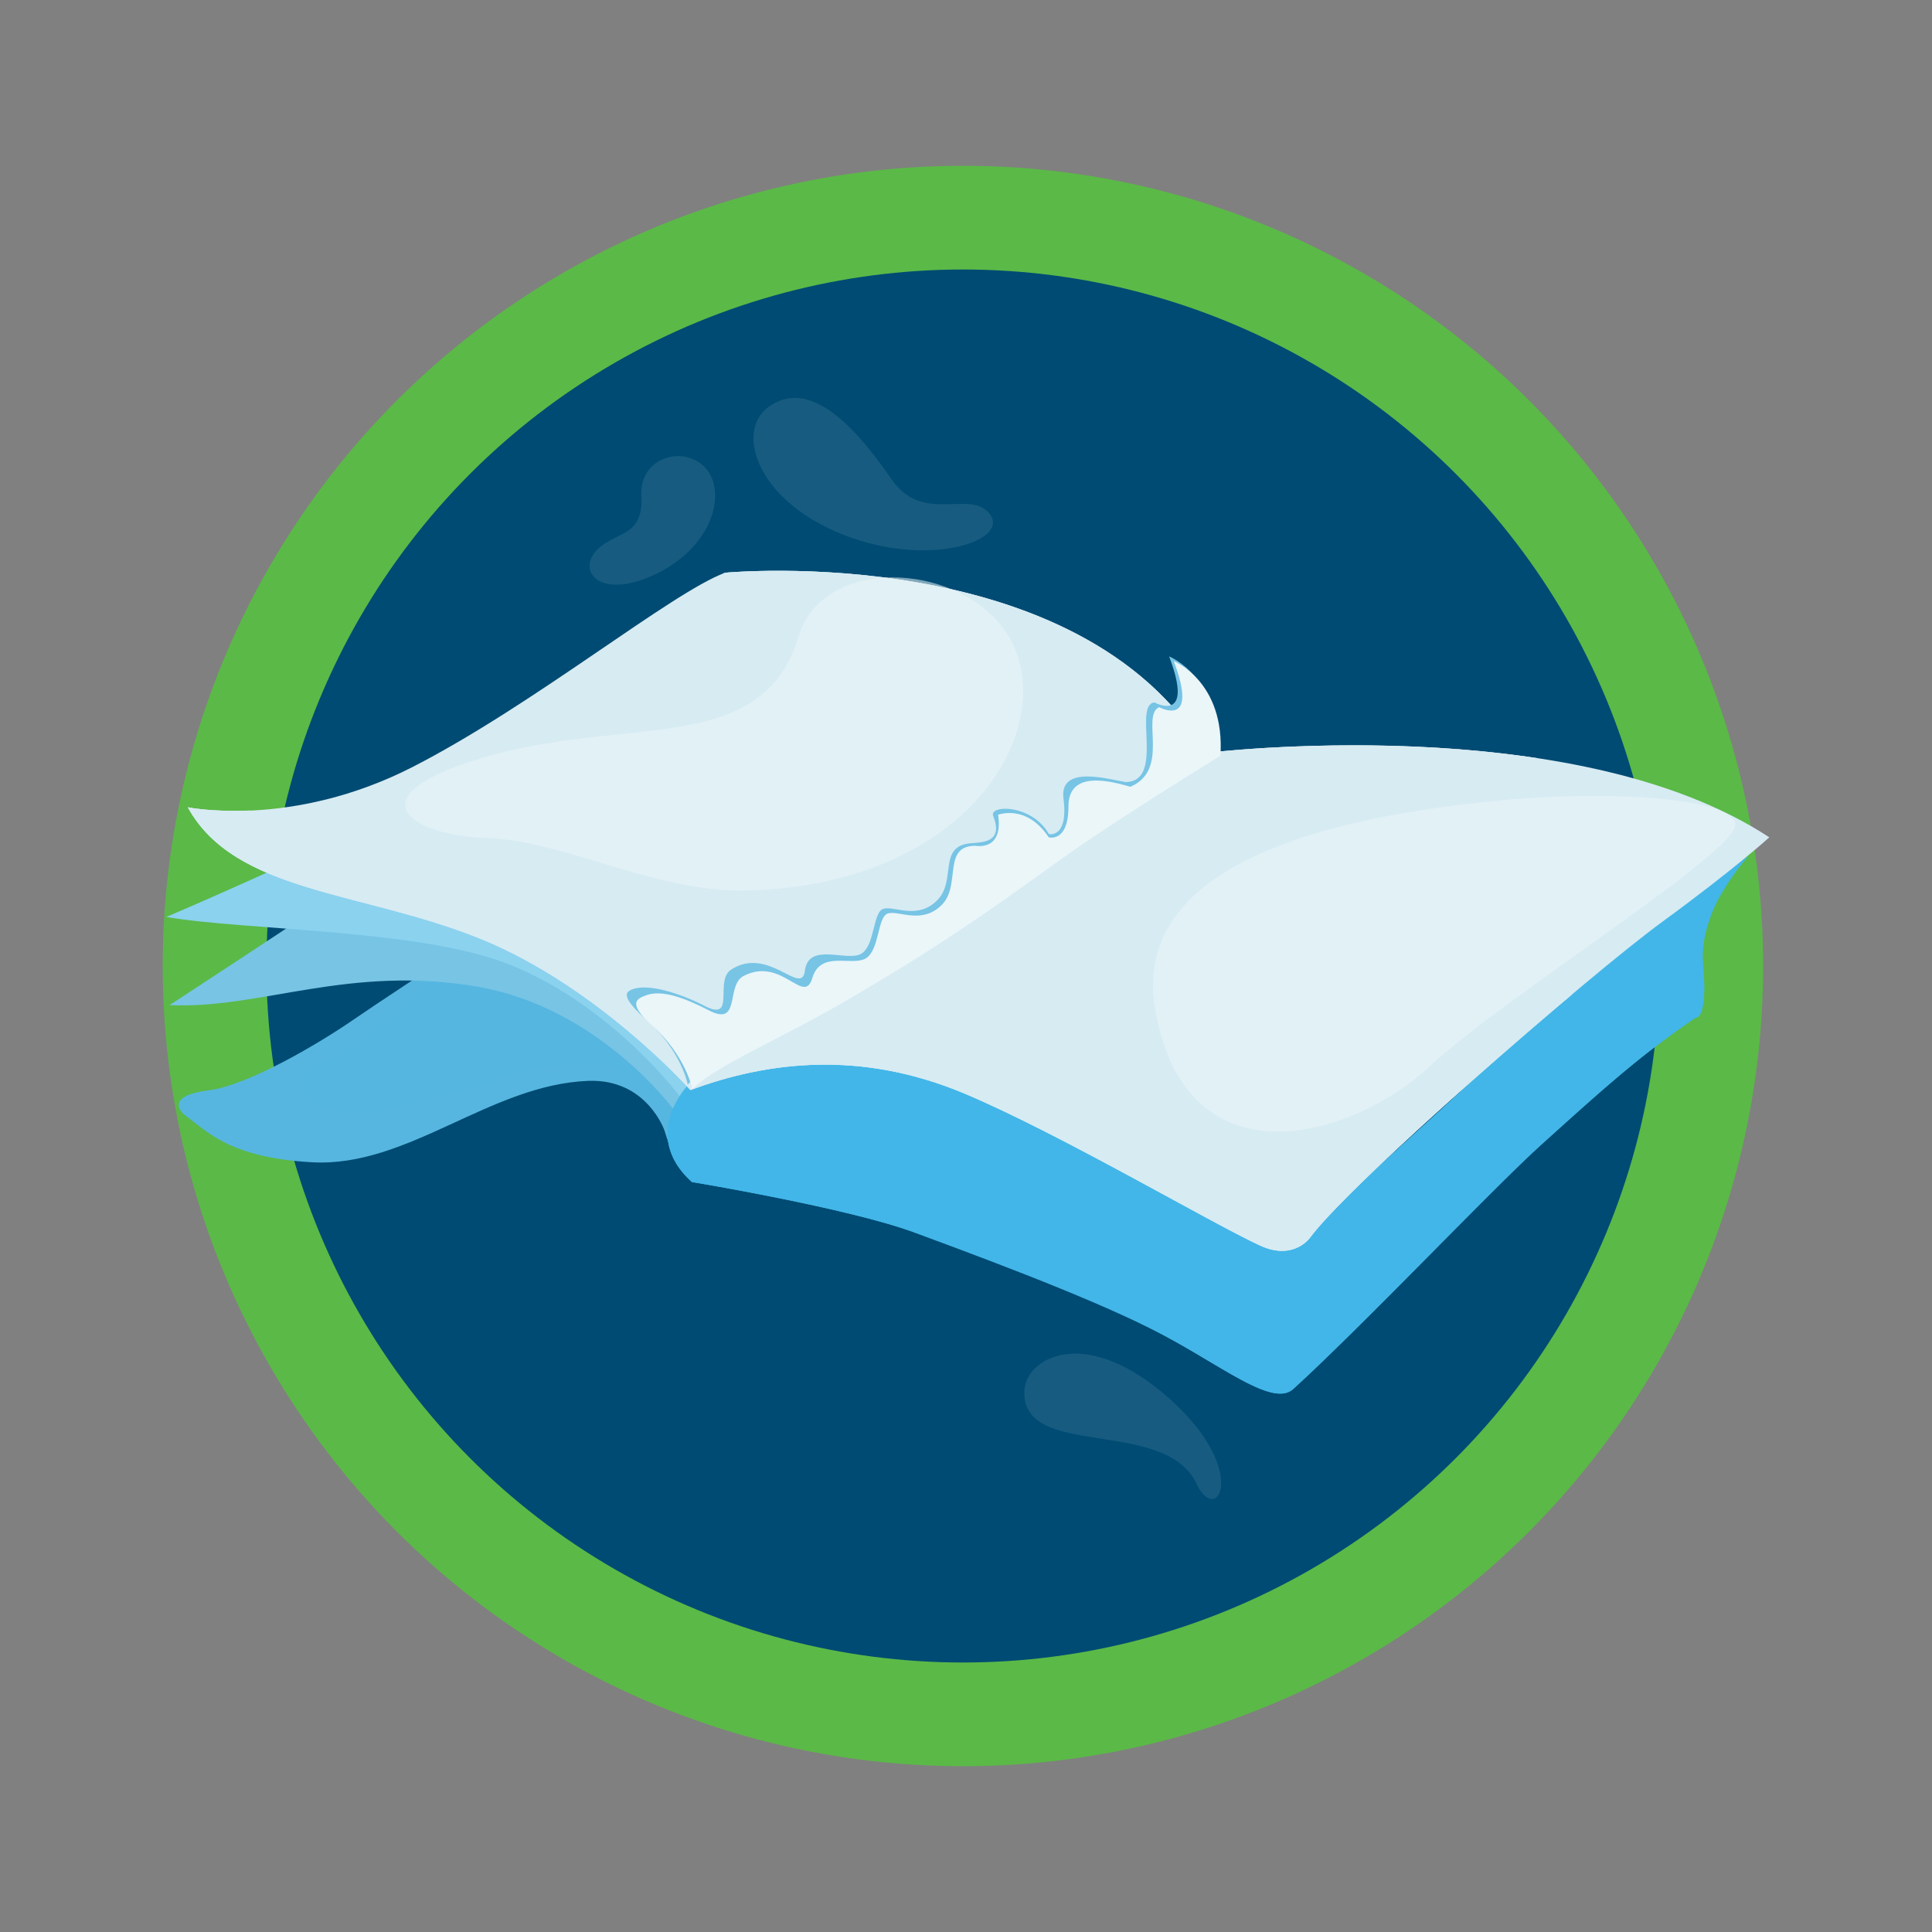 <svg xmlns="http://www.w3.org/2000/svg" viewBox="0 0 1024 1024"><rect x="0" y="0" width="1024" height="1024" fill="#808080" stroke="none"/><defs><style>.cls-1{isolation:isolate;}.cls-2{fill:#5bb947;}.cls-3{fill:#004b73;}.cls-4,.cls-5{fill:#56b6e0;}.cls-5{opacity:0.37;}.cls-11,.cls-12,.cls-5,.cls-9{mix-blend-mode:multiply;}.cls-6,.cls-9{fill:#42b6e8;}.cls-7{fill:#77c4e5;}.cls-8{fill:#8bd2ef;}.cls-10,.cls-11,.cls-12{fill:#d7ebf3;}.cls-11,.cls-14{opacity:0.54;}.cls-13,.cls-14,.cls-15{fill:#ebf6f9;}.cls-15{opacity:0.1;}</style></defs><g class="cls-1"><g id="Layer_1" data-name="Layer 1"><circle class="cls-2" cx="510.37" cy="512" r="424.13"/><circle class="cls-3" cx="510.37" cy="512" r="369.16"/><path class="cls-4" d="M352.22,599.27s-9.37-27.59-40.47-26.39c-52.07,2-95.44,45.93-146.28,43.15-44-2.41-55.72-16.54-66.69-24.35-4.43-3.16-9.79-11.08,11.64-13.76s59.4-25.41,76.22-37c27.52-19,116.74-76.27,164.07-110.09,37.05-26.46,56.09-46.26,76.22-45.51,28.58,1.06,60.33,4.23,108-1.06,40.49-4.5,87.85-5.29,97.38,52.93,0,0-244.42,189.13-260.4,187.36C362.36,623.44,358.91,620.71,352.22,599.27Z"/><path class="cls-5" d="M173.29,562.24c-26,11.66-10.76,29.6,22.43,26.91S263.87,569.42,298,564s49.34,16.66,54.27,35.23c6.69,21.44,10.14,24.17,19.66,25.23,16,1.77,260.4-187.37,260.4-187.37-9.53-58.21-56.89-57.42-97.38-52.92-47.64,5.29-79.39,2.12-108,1.06-20.13-.75-39.17,19.05-76.22,45.51-26,18.55-64.53,44.14-98.6,66.61C223.91,527.09,191.94,553.89,173.29,562.24Z"/><path class="cls-6" d="M365.35,574.22s-26.8,26.8,1.34,52.25c0,0,82.9,13.9,117.21,26.54,55.19,20.34,107.56,40.51,138.7,57.87,28.78,16,52.73,34.41,62.76,25.32,34.94-31.65,106-106.48,131.32-129.35,34.15-30.86,53.19-47.94,81.93-67.47,0,0,6.7,1.34,4-28.13s24.11-57.62,24.11-57.62-95.13,69.68-135.32,108.53-81.11,71.73-96.83,93.48c0,0-8.85,9.45-26.32,2.73-28.18-10.84-113.82-67.34-149.69-83.7C490.59,561.91,436.36,554.12,365.35,574.22Z"/><path class="cls-7" d="M356.55,587.49s-39.3-53.25-102.86-64.4c-68.65-12.05-116,12-163.8,9.63,0,0,188.58-123.25,216.07-144.76s78.87-62.14,96.79-65.73S594,321.7,639.4,399.05c0,0-90.85,78.54-157.77,114.39S385.23,551.64,356.55,587.49Z"/><path class="cls-8" d="M361.24,582.33S326.05,534,270.69,511.49c-47.09-19.16-140-18.15-182.54-25.48,0,0,89.16-37.85,151.34-71.16,82.11-44,129-80.64,157.29-98.59,19.12-3.59,144.64-10.09,242.62,82.79,0,0-129.09,102.44-167.33,120.37S389.51,548.61,361.24,582.33Z"/><path class="cls-9" d="M906.61,486c-88.12,73.75-98.67,89.71-98.2,91.15,20.06-19.58,79.06-66.93,85.78-73,5.79-5.26-2.63,6.84-21.56,25.78-8.11,8.11-33.67,28.93-51.56,45.77a450.75,450.75,0,0,0-40.38,43.07c18.9-20.16,92-84.42,108.35-92s-1,9.08-27.46,30.5S740.37,666.63,708.88,700.65s-35.09,24-52.92,15.12c-29.73-14.83-95-46.41-129.94-59.13-39.94-14.52-98.76-28.32-122-32.67-13.85-2.6-2-13.71,55.91-3.63s183.42,74,199.8,80.31S619.42,678,564,649s-108.36-39-131-41.57-61.73-2.52-50.39-6.3,48.34-8.38,83.92.34c56,13.72,91.83,28.47,110.22,37.21-30.15-15.92-80.46-42.62-118.21-48.1-47.87-7-67.11,4.25-60.81-2.05s45.37-15.64,86.95-3,125.2,53.76,152.43,71.07c29.83,19,45,24.26,57.43,12.44,15.24-14.52,48.4-49,91.24-89.29,31.45-29.6,95.46-81.59,127.29-107.14a110.63,110.63,0,0,1,13.72-18.93s-95.13,69.68-135.32,108.53-81.11,71.73-96.83,93.48c0,0-8.85,9.45-26.32,2.73-28.18-10.84-113.82-67.34-149.69-83.7-28-12.76-82.22-20.55-153.23-.45,0,0-26.8,26.8,1.34,52.25,0,0,72.84,11.78,113.58,25.09,64.34,21,111.19,42,142.33,59.32,28.78,16,52.73,34.41,62.76,25.32,34.94-31.66,106-106.48,131.32-129.35,34.15-30.86,53.19-47.94,81.93-67.47,0,0,6.7,1.34,4-28.13C901.83,502.48,903.67,493.85,906.61,486Z"/><path class="cls-10" d="M99.55,427.89s55,11.44,119.15-21.38S356,314,384.3,303.57c0,0,188-17.9,255.1,95.48,0,0,193.93-23.87,298.36,44.75,0,0-17.9,16.41-56.69,44.76S717,625.8,694.59,655.64c0,0-8.58,12.93-26.85,4.48-26.15-12.1-106.25-59.29-156.23-80.37-55.23-23.3-104.63-17.18-145.59-2,0,0-48.76-54.87-111.41-80.23S124.61,473.47,99.55,427.89Z"/><path class="cls-11" d="M789.09,556.23C745.92,588.14,714,620,676.47,629.43S560.11,552.48,556.35,516.81s45-65.69,107-95.72c37-18,96.22-20.44,151.87-19.17-88.83-13.54-175.81-2.87-175.81-2.87-67.14-113.38-255.1-95.48-255.1-95.48-.47.18-1.06.47-1.55.67,61,3.62,144.83,6.12,173.6,43.66,43.17,56.3-65.69,142.64-92,157.65s-122-11.26-153.9-28.15-112.62-3.75-152-22.52c-16.33-7.78-24.81-16.21-25.94-25.28-20.24.88-33-1.71-33-1.71,25.06,45.58,92.3,44.26,155,69.62s111.41,80.23,111.41,80.23c41-15.17,90.36-21.29,145.59,2,50,21.08,130.08,68.27,156.23,80.37,18.27,8.45,26.85-4.48,26.85-4.48,16.23-21.64,86.62-84.87,138.86-128.8A499.6,499.6,0,0,0,789.09,556.23Z"/><path class="cls-12" d="M789,561.94c-52.33,42.14-76.8,74.76-114.86,81.56S505.56,566.41,500.83,528.63c-2.71-21.75,51-57.77,139.33-115.54,38.43-25.12,99.1-16.82,175.05-11.17-88.83-13.54-175.81-2.87-175.81-2.87-67.14-113.38-255.1-95.48-255.1-95.48-.47.18-1.06.47-1.55.67,97-8.05,191.26,24.42,220,62C646,422.5,487.69,502.06,461.41,517.08S338,522.21,307.13,503.49c-41.46-25.15-115.54-29.23-159-46.22-16.85-6.58-33.3-19-15.57-27.67-20.24.88-33-1.71-33-1.71,25.06,45.58,92.3,44.26,155,69.62s111.41,80.23,111.41,80.23c41-15.17,90.36-21.29,145.59,2,50,21.08,130.08,68.27,156.23,80.37,18.27,8.45,26.85-4.48,26.85-4.48,16.23-21.64,86.62-84.87,138.86-128.8C819.4,535.09,804.18,549.72,789,561.94Z"/><path class="cls-7" d="M335,524.42c8.46-3.4,25.51,2.06,38.42,8.71,17,8.75,5-13.32,14.1-19.22,19.84-12.84,37.34,14.59,39.09.59,1.94-15.46,22.4-4.53,29.86-9s6-22.37,11.93-23.87,17.9,6,28.35-4.47.05-28.82,17.89-30.24c6-.49,17.4-.38,11.78-14.42-2.4-6,20.42-6.49,29.56,9.61,0,0,10.41,2.3,7.7-18.93-2.34-18.35,25-9.76,33-8.68,20.85-.3,3.68-40.89,15.2-42.2,0,0,21.45,11.7,7.8-24.37,0,0,27.3,10.72,24.74,50.16,0,0-55,33.66-85,55.2-40.59,29.14-62.65,44.81-110.46,72.93-37.38,22-72.67,36.33-84.45,48.57,0,0-3.26-17.59-21.32-33.72C329.24,528.66,331.19,525.93,335,524.42Z"/><path class="cls-13" d="M342.11,527.65c8.46-3.4,20.82,1.28,33.73,7.93,17,8.75,8.68-13.39,18.34-18.34,20.34-10.42,31.89,16.07,36.36,1.15s20.89-6,28.35-10.44,6-22.38,11.93-23.87,17.9,6,28.34-4.47,0-31.33,17.91-31.33c0,0,14.91,3,11.93-16.41,0,0,14.92-6,26.85,11.93,0,0,10.45,3,10.45-16.41S588.67,414,599.12,417c21.31-9.14,5.45-37.33,15.2-42.2,0,0,21.45,11.7,7.8-24.38,0,0,27.3,10.73,24.73,50.17,0,0-55,33.66-85,55.2-40.59,29.14-62.65,44.81-110.46,72.93-37.39,22-72.67,36.33-84.45,48.57,0,0-3.26-17.59-21.32-33.72C331.7,531.12,338.35,529.16,342.11,527.65Z"/><path class="cls-14" d="M612.23,534.93c-9.18-53.42,38.08-87.87,131.82-104s174.29-8.79,175.75,5.86-121.56,90.8-162.57,128.88S628.34,628.67,612.23,534.93Z"/><path class="cls-14" d="M396.93,472c-49.8,1.46-96.66-26.37-139.14-27.83s-71.76-23.44,2.93-43.94,143.53,0,162.57-63c12.76-42.17,82-39.54,108.39-4.39C565.08,377.36,519.91,468.34,396.93,472Z"/><path class="cls-15" d="M615.42,737.55c-42.13-34.73-71.71-17.35-72.47-.4-1.64,36.85,74.51,13.55,91.33,49.41C645.31,810.06,664.1,777.68,615.42,737.55Z"/><path class="cls-15" d="M407.65,215.45c-18.87,13.2-6,52.39,44.22,69.78,43.66,15.1,83.23.72,72.73-12.78s-35.38,5.9-52.14-18.52C449.57,220.59,427.3,201.69,407.65,215.45Z"/><path class="cls-15" d="M364.51,242.39c23.16,6.31,19.29,44.15-16.29,61.55-30.88,15.11-43.5-2-30.88-13.39,9.82-8.85,23.84-6.5,22.6-27.52C339,246.32,353.7,239.44,364.51,242.39Z"/></g></g></svg>